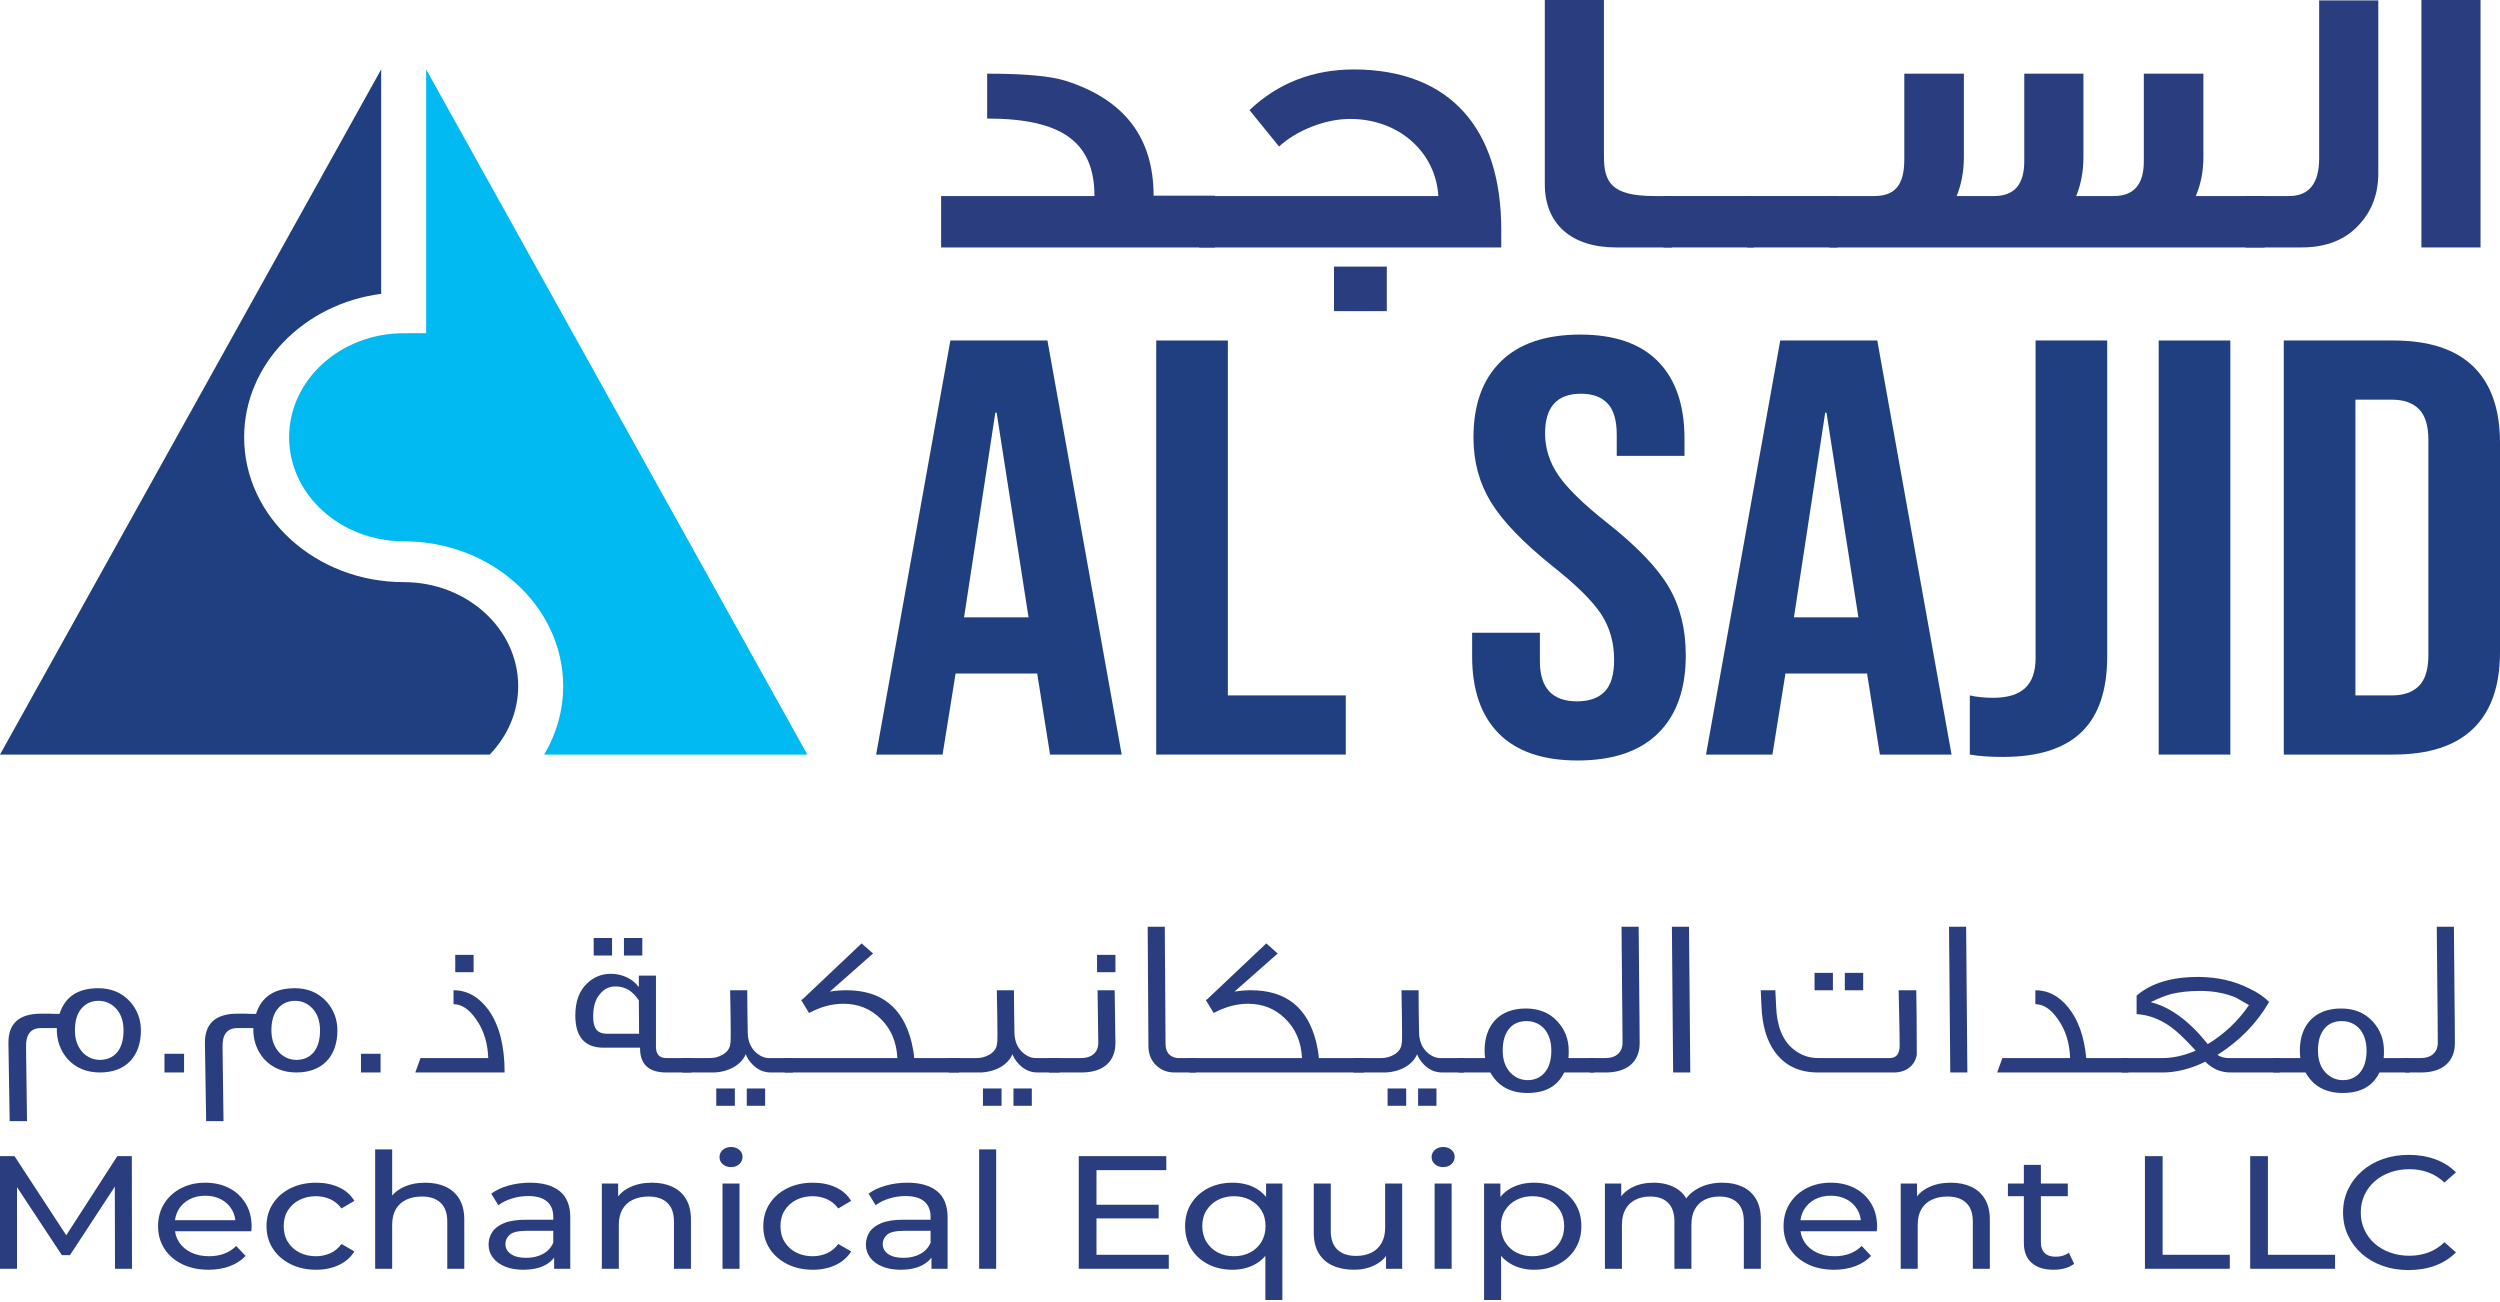 <svg width="217" height="113" viewBox="0 0 217 113" fill="none" xmlns="http://www.w3.org/2000/svg">
<path d="M105.45 21.479H81.688V17.016H94.999C94.999 12.354 92.212 10.29 85.685 10.29V6.394C88.912 6.394 91.185 6.593 92.542 7.026C97.602 8.658 100.132 11.955 100.132 16.983H105.45V21.479Z" fill="#2A3E7F"/>
<path d="M130.31 21.478H104.093V17.016H124.848C124.627 13.253 121.473 10.323 117.183 10.323C114.983 10.323 112.49 11.355 111.023 12.72C110.51 12.088 109.666 11.055 108.456 9.557C110.95 7.193 113.993 6.027 117.55 6.027C125.949 6.061 130.31 11.255 130.31 19.947V21.478ZM120.375 27.006H115.79V23.143H120.375V27.006Z" fill="#2A3E7F"/>
<path d="M145.124 21.479H140.285C136.362 21.479 134.089 19.414 134.089 15.984V0H139.222V13.553C139.222 15.817 139.844 17.016 143.623 17.016H145.124V21.479Z" fill="#2A3E7F"/>
<path d="M152.24 17.016H144.392V21.478H152.24V17.016Z" fill="#2A3E7F"/>
<path d="M159.499 17.016H151.651V21.478H159.499V17.016Z" fill="#2A3E7F"/>
<path d="M196.572 21.479H158.803V17.016H162.689C164.377 17.016 165.293 16.184 165.293 13.853V6.394H170.464V13.653C170.464 14.885 170.245 16.017 169.841 17.016H173.105C174.827 17.016 175.706 16.017 175.706 14.019V6.394H180.842V13.653C180.842 14.885 180.62 16.017 180.217 17.016H183.481C185.206 17.016 186.084 16.017 186.084 14.019V6.394H191.255V13.62C191.255 14.852 191.036 15.984 190.595 17.016H196.572V21.479Z" fill="#2A3E7F"/>
<path d="M206.435 15.051C206.435 16.816 205.885 18.282 204.822 19.447C203.612 20.812 201.927 21.478 199.763 21.478H194.922V17.016H198.698C200.423 17.016 201.302 15.917 201.302 13.753V0.033H206.435V15.051Z" fill="#2A3E7F"/>
<path d="M215.31 0H210.177V21.479H215.31V0Z" fill="#2A3E7F"/>
<path d="M82.493 29.555H90.918L97.363 65.497H91.144L90.013 58.36V58.462H82.946L81.815 65.497H76.048L82.493 29.555ZM89.278 53.585L86.508 35.819H86.394L83.681 53.585H89.278Z" fill="#203F80"/>
<path d="M100.36 29.555H106.579V60.362H116.813V65.497H100.36V29.555Z" fill="#203F80"/>
<path d="M136.941 66.01C133.926 66.01 131.645 65.231 130.099 63.674C128.555 62.117 127.781 59.883 127.781 56.974V54.92H133.662V57.384C133.662 59.712 134.735 60.876 136.885 60.876C137.94 60.876 138.741 60.593 139.289 60.029C139.834 59.464 140.106 58.548 140.106 57.282C140.106 55.776 139.729 54.449 138.976 53.302C138.223 52.156 136.829 50.778 134.791 49.169C132.23 47.115 130.438 45.258 129.421 43.598C128.403 41.938 127.896 40.064 127.896 37.976C127.896 35.135 128.686 32.935 130.27 31.378C131.851 29.821 134.153 29.042 137.168 29.042C140.146 29.042 142.398 29.821 143.922 31.378C145.45 32.935 146.214 35.169 146.214 38.078V39.568H140.333V37.719C140.333 36.487 140.069 35.588 139.543 35.024C139.014 34.459 138.242 34.176 137.224 34.176C135.152 34.176 134.113 35.323 134.113 37.617C134.113 38.917 134.5 40.132 135.272 41.262C136.047 42.392 137.449 43.761 139.486 45.37C142.085 47.423 143.877 49.289 144.857 50.966C145.837 52.644 146.326 54.612 146.326 56.871C146.326 59.815 145.525 62.074 143.922 63.648C142.323 65.223 139.994 66.01 136.941 66.01Z" fill="#203F80"/>
<path d="M154.525 29.555H162.948L169.395 65.497H163.175L162.046 58.36V58.462H154.977L153.847 65.497H148.081L154.525 29.555ZM161.309 53.585L158.539 35.819H158.427L155.714 53.585H161.309Z" fill="#203F80"/>
<path d="M173.861 65.702C172.731 65.702 171.77 65.634 170.979 65.497V60.362C171.58 60.499 172.258 60.568 173.014 60.568C174.256 60.568 175.18 60.285 175.784 59.721C176.387 59.156 176.689 58.291 176.689 57.128V29.555H182.906V56.974C182.906 59.917 182.164 62.108 180.674 63.546C179.186 64.983 176.913 65.702 173.861 65.702Z" fill="#203F80"/>
<path d="M193.594 29.555H187.374V65.497H193.594V29.555Z" fill="#203F80"/>
<path d="M198.231 29.555H207.728C210.82 29.555 213.138 30.308 214.682 31.814C216.228 33.321 217 35.529 217 38.438V56.614C217 59.524 216.228 61.732 214.682 63.238C213.138 64.744 210.82 65.497 207.728 65.497H198.231V29.555ZM207.615 60.362C208.633 60.362 209.415 60.088 209.963 59.541C210.508 58.993 210.783 58.103 210.783 56.871V38.181C210.783 36.949 210.508 36.059 209.963 35.511C209.415 34.964 208.633 34.69 207.615 34.69H204.451V60.362H207.615Z" fill="#203F80"/>
<path d="M0 110.13V100.354H1.261L6.09 107.742H5.413L10.181 100.354H11.442L11.457 110.13H9.981L9.966 102.463H10.319L6.075 108.943H5.367L1.092 102.463H1.476V110.13H0Z" fill="#2A3E7F"/>
<path d="M18.103 110.214C17.232 110.214 16.465 110.051 15.804 109.725C15.143 109.399 14.63 108.952 14.266 108.384C13.902 107.816 13.72 107.165 13.72 106.429C13.72 105.693 13.897 105.042 14.251 104.474C14.604 103.906 15.091 103.461 15.712 103.14C16.332 102.819 17.032 102.658 17.811 102.658C18.6 102.658 19.298 102.817 19.903 103.133C20.508 103.45 20.982 103.894 21.325 104.467C21.669 105.039 21.84 105.708 21.84 106.471C21.84 106.527 21.838 106.592 21.833 106.667C21.828 106.741 21.82 106.811 21.81 106.876H14.874V105.912H21.041L20.441 106.247C20.451 105.773 20.343 105.349 20.118 104.977C19.892 104.604 19.582 104.313 19.187 104.104C18.793 103.894 18.334 103.789 17.811 103.789C17.298 103.789 16.842 103.894 16.442 104.104C16.042 104.313 15.73 104.606 15.504 104.984C15.279 105.361 15.166 105.791 15.166 106.276V106.499C15.166 106.992 15.291 107.432 15.543 107.819C15.794 108.205 16.145 108.505 16.596 108.72C17.047 108.934 17.565 109.041 18.149 109.041C18.631 109.041 19.07 108.966 19.464 108.817C19.859 108.668 20.205 108.445 20.502 108.147L21.317 109.013C20.948 109.404 20.49 109.702 19.941 109.907C19.392 110.111 18.78 110.214 18.103 110.214Z" fill="#2A3E7F"/>
<path d="M27.441 110.214C26.61 110.214 25.869 110.051 25.218 109.725C24.567 109.399 24.057 108.952 23.688 108.384C23.319 107.816 23.134 107.165 23.134 106.429C23.134 105.693 23.319 105.042 23.688 104.474C24.057 103.906 24.567 103.461 25.218 103.14C25.869 102.819 26.61 102.658 27.441 102.658C28.179 102.658 28.838 102.791 29.417 103.056C29.996 103.322 30.445 103.715 30.762 104.236L29.64 104.893C29.373 104.53 29.048 104.262 28.663 104.09C28.279 103.917 27.866 103.831 27.425 103.831C26.892 103.831 26.415 103.939 25.995 104.153C25.575 104.367 25.241 104.667 24.995 105.053C24.749 105.44 24.626 105.898 24.626 106.429C24.626 106.96 24.749 107.421 24.995 107.812C25.241 108.203 25.575 108.505 25.995 108.72C26.415 108.934 26.892 109.041 27.425 109.041C27.866 109.041 28.279 108.955 28.663 108.782C29.048 108.61 29.373 108.342 29.64 107.979L30.762 108.622C30.445 109.134 29.996 109.527 29.417 109.802C28.838 110.077 28.179 110.214 27.441 110.214Z" fill="#2A3E7F"/>
<path d="M32.564 110.13V99.767H34.04V104.725L33.748 104.194C34.015 103.71 34.425 103.333 34.979 103.063C35.532 102.793 36.178 102.658 36.916 102.658C37.583 102.658 38.17 102.775 38.677 103.007C39.185 103.24 39.582 103.594 39.869 104.069C40.156 104.544 40.3 105.144 40.3 105.871V110.13H38.823V106.024C38.823 105.307 38.631 104.767 38.247 104.404C37.862 104.041 37.321 103.859 36.624 103.859C36.101 103.859 35.645 103.952 35.256 104.139C34.866 104.325 34.566 104.599 34.356 104.963C34.146 105.326 34.04 105.777 34.04 106.317V110.13H32.564Z" fill="#2A3E7F"/>
<path d="M48.099 110.13V108.566L48.022 108.273V105.605C48.022 105.037 47.84 104.597 47.476 104.285C47.112 103.973 46.566 103.817 45.838 103.817C45.357 103.817 44.885 103.89 44.424 104.034C43.962 104.178 43.572 104.371 43.255 104.613L42.64 103.608C43.06 103.301 43.565 103.066 44.154 102.903C44.744 102.74 45.362 102.658 46.008 102.658C47.125 102.658 47.986 102.905 48.591 103.398C49.196 103.892 49.499 104.646 49.499 105.661V110.13H48.099ZM45.423 110.214C44.818 110.214 44.288 110.121 43.831 109.935C43.375 109.748 43.024 109.49 42.778 109.159C42.532 108.829 42.409 108.454 42.409 108.035C42.409 107.635 42.514 107.272 42.724 106.946C42.934 106.62 43.278 106.359 43.755 106.164C44.231 105.968 44.875 105.871 45.684 105.871H48.268V106.834H45.746C45.008 106.834 44.511 106.946 44.254 107.169C43.998 107.393 43.87 107.663 43.87 107.979C43.87 108.342 44.029 108.633 44.347 108.852C44.665 109.071 45.105 109.18 45.669 109.18C46.223 109.18 46.707 109.069 47.123 108.845C47.538 108.622 47.838 108.296 48.022 107.868L48.315 108.789C48.12 109.227 47.776 109.574 47.284 109.83C46.792 110.086 46.172 110.214 45.423 110.214Z" fill="#2A3E7F"/>
<path d="M52.239 110.13V102.728H53.654V104.725L53.423 104.194C53.689 103.71 54.099 103.333 54.653 103.063C55.207 102.793 55.853 102.658 56.591 102.658C57.257 102.658 57.844 102.775 58.352 103.007C58.859 103.24 59.257 103.594 59.544 104.069C59.831 104.544 59.974 105.144 59.974 105.871V110.13H58.498V106.024C58.498 105.307 58.306 104.767 57.921 104.404C57.537 104.041 56.996 103.859 56.299 103.859C55.776 103.859 55.319 103.952 54.93 104.139C54.54 104.325 54.24 104.599 54.03 104.963C53.82 105.326 53.715 105.777 53.715 106.317V110.13H52.239Z" fill="#2A3E7F"/>
<path d="M62.714 110.13V102.728H64.19V110.13H62.714ZM63.452 101.303C63.165 101.303 62.926 101.22 62.737 101.052C62.547 100.885 62.452 100.68 62.452 100.438C62.452 100.186 62.547 99.977 62.737 99.809C62.926 99.642 63.165 99.558 63.452 99.558C63.739 99.558 63.977 99.639 64.167 99.802C64.357 99.965 64.452 100.168 64.452 100.41C64.452 100.661 64.359 100.873 64.175 101.045C63.99 101.217 63.749 101.303 63.452 101.303Z" fill="#2A3E7F"/>
<path d="M70.559 110.214C69.729 110.214 68.988 110.051 68.337 109.725C67.686 109.399 67.176 108.952 66.807 108.384C66.438 107.816 66.253 107.165 66.253 106.429C66.253 105.693 66.438 105.042 66.807 104.474C67.176 103.906 67.686 103.461 68.337 103.14C68.988 102.819 69.729 102.658 70.559 102.658C71.298 102.658 71.956 102.791 72.536 103.056C73.115 103.322 73.564 103.715 73.881 104.236L72.759 104.893C72.492 104.53 72.166 104.262 71.782 104.09C71.398 103.917 70.985 103.831 70.544 103.831C70.011 103.831 69.534 103.939 69.114 104.153C68.693 104.367 68.36 104.667 68.114 105.053C67.868 105.44 67.745 105.898 67.745 106.429C67.745 106.96 67.868 107.421 68.114 107.812C68.36 108.203 68.693 108.505 69.114 108.72C69.534 108.934 70.011 109.041 70.544 109.041C70.985 109.041 71.398 108.955 71.782 108.782C72.166 108.61 72.492 108.342 72.759 107.979L73.881 108.622C73.564 109.134 73.115 109.527 72.536 109.802C71.956 110.077 71.298 110.214 70.559 110.214Z" fill="#2A3E7F"/>
<path d="M80.85 110.13V108.566L80.773 108.273V105.605C80.773 105.037 80.591 104.597 80.227 104.285C79.863 103.973 79.317 103.817 78.589 103.817C78.108 103.817 77.636 103.89 77.174 104.034C76.713 104.178 76.324 104.371 76.006 104.613L75.391 103.608C75.811 103.301 76.316 103.066 76.906 102.903C77.495 102.74 78.113 102.658 78.759 102.658C79.876 102.658 80.737 102.905 81.342 103.398C81.947 103.892 82.25 104.646 82.25 105.661V110.13H80.85ZM78.174 110.214C77.569 110.214 77.039 110.121 76.582 109.935C76.126 109.748 75.775 109.49 75.529 109.159C75.283 108.829 75.16 108.454 75.16 108.035C75.16 107.635 75.265 107.272 75.475 106.946C75.685 106.62 76.029 106.359 76.505 106.164C76.982 105.968 77.626 105.871 78.436 105.871H81.019V106.834H78.497C77.759 106.834 77.262 106.946 77.005 107.169C76.749 107.393 76.621 107.663 76.621 107.979C76.621 108.342 76.78 108.633 77.098 108.852C77.415 109.071 77.856 109.18 78.42 109.18C78.974 109.18 79.459 109.069 79.874 108.845C80.289 108.622 80.589 108.296 80.773 107.868L81.065 108.789C80.871 109.227 80.527 109.574 80.035 109.83C79.543 110.086 78.923 110.214 78.174 110.214Z" fill="#2A3E7F"/>
<path d="M86.466 99.767H84.989V110.13H86.466V99.767Z" fill="#2A3E7F"/>
<path d="M93.637 110.13V100.354H101.234V101.569H95.175V108.915H101.45V110.13H93.637ZM95.037 105.759V104.571H100.573V105.759H95.037Z" fill="#2A3E7F"/>
<path d="M106.988 110.214C106.199 110.214 105.494 110.056 104.873 109.739C104.253 109.422 103.764 108.98 103.405 108.412C103.046 107.844 102.866 107.183 102.866 106.429C102.866 105.675 103.046 105.016 103.405 104.453C103.764 103.89 104.253 103.45 104.873 103.133C105.494 102.817 106.199 102.658 106.988 102.658C107.696 102.658 108.326 102.798 108.88 103.077C109.433 103.356 109.872 103.776 110.195 104.334C110.518 104.893 110.679 105.591 110.679 106.429C110.679 107.267 110.513 107.965 110.179 108.524C109.846 109.083 109.403 109.504 108.849 109.788C108.295 110.072 107.675 110.214 106.988 110.214ZM107.111 109.041C107.624 109.041 108.088 108.934 108.503 108.72C108.918 108.505 109.246 108.201 109.487 107.805C109.728 107.409 109.849 106.951 109.849 106.429C109.849 105.898 109.728 105.44 109.487 105.053C109.246 104.667 108.918 104.367 108.503 104.153C108.088 103.939 107.624 103.831 107.111 103.831C106.588 103.831 106.122 103.939 105.712 104.153C105.302 104.367 104.974 104.667 104.727 105.053C104.481 105.44 104.358 105.898 104.358 106.429C104.358 106.951 104.481 107.409 104.727 107.805C104.974 108.201 105.302 108.505 105.712 108.72C106.122 108.934 106.588 109.041 107.111 109.041ZM109.833 112.84V108.161L109.987 106.443L109.895 104.725V102.728H111.31V112.84H109.833Z" fill="#2A3E7F"/>
<path d="M117.54 110.214C116.843 110.214 116.231 110.098 115.703 109.865C115.174 109.632 114.765 109.276 114.472 108.796C114.18 108.317 114.034 107.714 114.034 106.988V102.728H115.51V106.834C115.51 107.56 115.703 108.105 116.087 108.468C116.472 108.831 117.012 109.013 117.709 109.013C118.222 109.013 118.668 108.917 119.048 108.727C119.427 108.536 119.718 108.256 119.924 107.889C120.129 107.521 120.231 107.076 120.231 106.555V102.728H121.708V110.13H120.308V108.133L120.541 108.664C120.274 109.157 119.873 109.539 119.339 109.809C118.807 110.079 118.207 110.214 117.54 110.214Z" fill="#2A3E7F"/>
<path d="M124.525 110.13V102.728H126.002V110.13H124.525ZM125.262 101.303C124.977 101.303 124.739 101.22 124.547 101.052C124.357 100.885 124.263 100.68 124.263 100.438C124.263 100.186 124.357 99.977 124.547 99.809C124.739 99.642 124.977 99.558 125.262 99.558C125.551 99.558 125.788 99.639 125.978 99.802C126.168 99.965 126.264 100.168 126.264 100.41C126.264 100.661 126.17 100.873 125.986 101.045C125.802 101.217 125.561 101.303 125.262 101.303Z" fill="#2A3E7F"/>
<path d="M133.138 110.214C132.463 110.214 131.846 110.072 131.288 109.788C130.727 109.504 130.281 109.083 129.95 108.524C129.616 107.965 129.447 107.267 129.447 106.429C129.447 105.591 129.61 104.893 129.933 104.334C130.257 103.776 130.697 103.356 131.255 103.077C131.814 102.798 132.441 102.658 133.138 102.658C133.94 102.658 134.647 102.817 135.261 103.133C135.876 103.45 136.364 103.89 136.722 104.453C137.083 105.016 137.262 105.675 137.262 106.429C137.262 107.183 137.083 107.844 136.722 108.412C136.364 108.98 135.876 109.422 135.261 109.739C134.647 110.056 133.94 110.214 133.138 110.214ZM128.817 112.84V102.728H130.233V104.725L130.142 106.443L130.294 108.161V112.84H128.817ZM133.015 109.041C133.539 109.041 134.009 108.934 134.423 108.72C134.84 108.505 135.165 108.201 135.408 107.805C135.649 107.409 135.769 106.951 135.769 106.429C135.769 105.898 135.649 105.44 135.408 105.053C135.165 104.667 134.84 104.367 134.423 104.153C134.009 103.939 133.539 103.831 133.015 103.831C132.503 103.831 132.041 103.939 131.624 104.153C131.21 104.367 130.882 104.667 130.641 105.053C130.398 105.44 130.278 105.898 130.278 106.429C130.278 106.951 130.398 107.409 130.641 107.805C130.882 108.201 131.21 108.505 131.624 108.72C132.041 108.934 132.503 109.041 133.015 109.041Z" fill="#2A3E7F"/>
<path d="M139.307 110.13V102.728H140.723V104.697L140.493 104.194C140.75 103.71 141.145 103.333 141.676 103.063C142.21 102.793 142.83 102.658 143.538 102.658C144.318 102.658 144.988 102.833 145.551 103.182C146.115 103.531 146.486 104.06 146.66 104.767L146.059 104.544C146.307 103.976 146.737 103.519 147.351 103.175C147.966 102.83 148.684 102.658 149.504 102.658C150.161 102.658 150.741 102.775 151.243 103.007C151.745 103.24 152.137 103.594 152.42 104.069C152.701 104.544 152.842 105.144 152.842 105.871V110.13H151.365V106.024C151.365 105.307 151.181 104.767 150.813 104.404C150.444 104.041 149.926 103.859 149.258 103.859C148.767 103.859 148.337 103.952 147.966 104.139C147.597 104.325 147.314 104.599 147.114 104.963C146.913 105.326 146.815 105.777 146.815 106.317V110.13H145.338V106.024C145.338 105.307 145.156 104.767 144.79 104.404C144.427 104.041 143.906 103.859 143.231 103.859C142.747 103.859 142.323 103.952 141.954 104.139C141.585 104.325 141.297 104.599 141.091 104.963C140.888 105.326 140.784 105.777 140.784 106.317V110.13H139.307Z" fill="#2A3E7F"/>
<path d="M159.196 110.214C158.325 110.214 157.559 110.051 156.896 109.725C156.234 109.399 155.724 108.952 155.358 108.384C154.995 107.816 154.813 107.165 154.813 106.429C154.813 105.693 154.99 105.042 155.342 104.474C155.697 103.906 156.183 103.461 156.803 103.14C157.425 102.819 158.125 102.658 158.905 102.658C159.693 102.658 160.39 102.817 160.996 103.133C161.6 103.45 162.075 103.894 162.417 104.467C162.761 105.039 162.932 105.708 162.932 106.471C162.932 106.527 162.93 106.592 162.924 106.667C162.922 106.741 162.914 106.811 162.903 106.876H155.967V105.912H162.134L161.533 106.247C161.543 105.773 161.437 105.349 161.21 104.977C160.985 104.604 160.676 104.313 160.28 104.104C159.885 103.894 159.426 103.789 158.905 103.789C158.392 103.789 157.935 103.894 157.535 104.104C157.134 104.313 156.822 104.606 156.597 104.984C156.37 105.361 156.258 105.791 156.258 106.276V106.499C156.258 106.992 156.384 107.432 156.635 107.819C156.886 108.205 157.238 108.505 157.69 108.72C158.138 108.934 158.656 109.041 159.241 109.041C159.725 109.041 160.163 108.966 160.558 108.817C160.951 108.668 161.298 108.445 161.594 108.147L162.409 109.013C162.04 109.404 161.584 109.702 161.033 109.907C160.486 110.111 159.872 110.214 159.196 110.214Z" fill="#2A3E7F"/>
<path d="M164.981 110.13V102.728H166.396V104.725L166.164 104.194C166.431 103.71 166.842 103.333 167.395 103.063C167.948 102.793 168.594 102.658 169.334 102.658C169.999 102.658 170.586 102.775 171.094 103.007C171.601 103.24 171.999 103.594 172.285 104.069C172.573 104.544 172.718 105.144 172.718 105.871V110.13H171.241V106.024C171.241 105.307 171.048 104.767 170.664 104.404C170.279 104.041 169.737 103.859 169.04 103.859C168.517 103.859 168.063 103.952 167.673 104.139C167.283 104.325 166.984 104.599 166.773 104.963C166.562 105.326 166.458 105.777 166.458 106.317V110.13H164.981Z" fill="#2A3E7F"/>
<path d="M178.254 110.214C177.434 110.214 176.798 110.014 176.347 109.613C175.896 109.213 175.671 108.64 175.671 107.895V101.108H177.148V107.84C177.148 108.24 177.258 108.547 177.479 108.761C177.698 108.976 178.013 109.083 178.425 109.083C178.887 109.083 179.271 108.966 179.578 108.734L180.038 109.697C179.813 109.874 179.544 110.004 179.231 110.088C178.919 110.172 178.593 110.214 178.254 110.214ZM174.288 103.831V102.728H179.485V103.831H174.288Z" fill="#2A3E7F"/>
<path d="M186.18 110.13V100.354H187.716V108.915H193.546V110.13H186.18Z" fill="#2A3E7F"/>
<path d="M195.317 110.13V100.354H196.855V108.915H202.683V110.13H195.317Z" fill="#2A3E7F"/>
<path d="M209.068 110.242C208.248 110.242 207.492 110.118 206.801 109.872C206.109 109.625 205.508 109.276 205.001 108.824C204.493 108.373 204.095 107.844 203.81 107.239C203.521 106.634 203.377 105.968 203.377 105.242C203.377 104.516 203.521 103.85 203.81 103.245C204.095 102.639 204.496 102.111 205.009 101.66C205.522 101.208 206.122 100.859 206.814 100.612C207.508 100.365 208.264 100.242 209.084 100.242C209.915 100.242 210.681 100.37 211.384 100.626C212.086 100.882 212.682 101.261 213.176 101.764L212.174 102.644C211.766 102.253 211.304 101.962 210.791 101.771C210.278 101.58 209.73 101.485 209.146 101.485C208.539 101.485 207.979 101.578 207.46 101.764C206.942 101.95 206.494 102.211 206.114 102.546C205.735 102.882 205.441 103.28 205.23 103.741C205.022 104.201 204.915 104.702 204.915 105.242C204.915 105.782 205.022 106.282 205.23 106.743C205.441 107.204 205.735 107.602 206.114 107.937C206.494 108.272 206.942 108.533 207.46 108.719C207.979 108.906 208.539 108.999 209.146 108.999C209.73 108.999 210.278 108.903 210.791 108.712C211.304 108.522 211.766 108.226 212.174 107.826L213.176 108.705C212.682 109.208 212.086 109.59 211.384 109.851C210.681 110.111 209.909 110.242 209.068 110.242Z" fill="#2A3E7F"/>
<path d="M12.231 89.434C12.231 91.722 10.896 93.091 8.678 93.091C7.515 93.091 6.589 92.7 5.878 91.937C5.232 91.194 4.909 90.294 4.931 89.238H3.552C2.67 89.238 2.239 89.786 2.26 90.862L2.346 97.315H0.839L0.731 90.549C0.71 88.847 1.657 87.987 3.552 87.987H4.22C4.586 88.006 4.888 88.006 5.167 88.006C5.641 86.52 6.761 85.777 8.527 85.777C9.668 85.777 10.573 86.168 11.283 86.931C11.908 87.635 12.231 88.476 12.231 89.434ZM10.723 89.434C10.723 88.612 10.487 87.967 10.034 87.498C9.625 87.087 9.13 86.872 8.549 86.872C7.967 86.872 7.472 87.087 7.106 87.498C6.696 87.948 6.503 88.593 6.503 89.434C6.503 90.236 6.74 90.881 7.192 91.37C7.601 91.781 8.096 91.996 8.678 91.996C9.281 91.996 9.776 91.781 10.142 91.37C10.53 90.92 10.723 90.275 10.723 89.434Z" fill="#2A3E7F"/>
<path d="M15.978 91.468H14.276V93.091H15.978V91.468Z" fill="#2A3E7F"/>
<path d="M29.286 89.434C29.286 91.722 27.951 93.091 25.733 93.091C24.57 93.091 23.644 92.7 22.933 91.937C22.287 91.194 21.965 90.294 21.986 89.238H20.608C19.725 89.238 19.294 89.786 19.316 90.862L19.402 97.315H17.894L17.787 90.549C17.765 88.847 18.713 87.987 20.608 87.987H21.275C21.641 88.006 21.943 88.006 22.223 88.006C22.697 86.52 23.816 85.777 25.582 85.777C26.724 85.777 27.628 86.168 28.339 86.931C28.963 87.635 29.286 88.476 29.286 89.434ZM27.779 89.434C27.779 88.612 27.542 87.967 27.09 87.498C26.681 87.087 26.185 86.872 25.604 86.872C25.023 86.872 24.527 87.087 24.161 87.498C23.752 87.948 23.558 88.593 23.558 89.434C23.558 90.236 23.795 90.881 24.247 91.37C24.656 91.781 25.151 91.996 25.733 91.996C26.336 91.996 26.831 91.781 27.198 91.37C27.585 90.92 27.779 90.275 27.779 89.434Z" fill="#2A3E7F"/>
<path d="M33.033 91.468H31.332V93.091H33.033V91.468Z" fill="#2A3E7F"/>
<path d="M41.109 84.388H39.515V82.882H41.109V84.388ZM43.801 93.091H36.048L36.501 91.839H42.38C42.336 90.529 41.992 89.414 41.325 88.476C40.721 87.596 40.075 87.165 39.365 87.165V85.953C40.571 85.953 41.583 86.54 42.423 87.693C43.349 89.004 43.801 90.803 43.801 93.091Z" fill="#2A3E7F"/>
<path d="M55.752 82.941H54.159V81.416H55.752V82.941ZM53.125 82.941H51.532V81.416H53.125V82.941ZM60.016 93.091H57.841C56.291 93.091 55.537 92.368 55.559 90.94H52.393C50.756 90.94 49.938 90.001 49.938 88.143C49.938 86.911 50.283 85.973 50.993 85.327C51.553 84.799 52.242 84.525 53.039 84.525C54.051 84.525 54.977 85.014 55.408 85.64H55.451V84.682H56.937V90.862C56.937 91.507 57.238 91.84 57.841 91.84H60.016V93.091ZM55.473 89.727L55.451 86.833C54.934 86.031 54.267 85.621 53.427 85.621C52.888 85.621 52.436 85.836 52.092 86.266C51.682 86.716 51.489 87.381 51.489 88.221C51.489 88.671 51.553 88.984 51.661 89.199C51.833 89.552 52.178 89.727 52.694 89.727H55.473Z" fill="#2A3E7F"/>
<path d="M68.824 93.091H66.908C66.262 93.091 65.723 92.837 65.271 92.348C65.013 92.074 64.84 91.8 64.733 91.507C64.323 92.465 63.225 93.032 62.041 93.091H59.22V91.84H61.61C62.019 91.84 62.385 91.742 62.73 91.546C63.182 91.272 63.397 90.92 63.397 90.47C63.441 90.783 63.441 89.278 63.376 85.953H64.862C64.862 87.204 64.883 88.436 64.905 89.669C64.926 90.353 65.142 90.901 65.572 91.311C65.939 91.663 66.348 91.84 66.757 91.84H68.824V93.091ZM66.412 95.985H64.819V94.479H66.412V95.985ZM63.785 95.985H62.17V94.479H63.785V95.985Z" fill="#2A3E7F"/>
<path d="M83.252 91.839V93.091H68.114V91.839H77.89C77.826 90.431 77.33 89.297 76.447 88.436C75.564 87.557 74.488 87.126 73.196 87.126C72.205 87.126 71.214 87.4 70.224 87.928L69.535 86.794C69.556 86.774 69.599 86.774 69.642 86.755L74.789 81.885L75.78 82.765L72.033 86.07C72.528 85.992 73.002 85.953 73.454 85.953C76.491 85.953 78.364 87.439 79.118 90.431C79.225 90.881 79.312 91.35 79.355 91.839H83.252Z" fill="#2A3E7F"/>
<path d="M91.974 93.091H90.057C89.411 93.091 88.873 92.837 88.421 92.348C88.162 92.074 87.99 91.8 87.882 91.507C87.473 92.465 86.375 93.032 85.19 93.091H82.369V91.84H84.76C85.169 91.84 85.535 91.742 85.879 91.546C86.332 91.272 86.547 90.92 86.547 90.47C86.59 90.783 86.59 89.278 86.525 85.953H88.011C88.011 87.204 88.033 88.436 88.054 89.669C88.076 90.353 88.291 90.901 88.722 91.311C89.088 91.663 89.497 91.84 89.906 91.84H91.974V93.091ZM89.562 95.985H87.968V94.479H89.562V95.985ZM86.935 95.985H85.32V94.479H86.935V95.985Z" fill="#2A3E7F"/>
<path d="M96.819 84.388H95.225V82.882H96.819V84.388ZM96.819 90.549C96.819 92.113 95.785 93.091 93.89 93.091H91.069V91.839H93.869C94.709 91.839 95.333 91.389 95.333 90.51C95.333 90.686 95.312 89.18 95.269 85.953H96.754C96.797 89.043 96.819 90.568 96.819 90.549Z" fill="#2A3E7F"/>
<path d="M103.796 93.091H101.944C101.341 93.091 100.825 92.895 100.415 92.524C99.942 92.113 99.683 91.527 99.683 90.783L99.619 80.438H101.104L101.169 90.607C101.169 91.331 101.514 91.742 102.181 91.839H103.796V93.091Z" fill="#2A3E7F"/>
<path d="M118.376 91.839V93.091H103.237V91.839H113.013C112.949 90.431 112.453 89.297 111.57 88.436C110.688 87.557 109.611 87.126 108.319 87.126C107.328 87.126 106.338 87.4 105.347 87.928L104.658 86.794C104.679 86.774 104.723 86.774 104.766 86.755L109.913 81.885L110.903 82.765L107.156 86.07C107.651 85.992 108.125 85.953 108.577 85.953C111.614 85.953 113.487 87.439 114.241 90.431C114.349 90.881 114.435 91.35 114.478 91.839H118.376Z" fill="#2A3E7F"/>
<path d="M127.097 93.091H125.18C124.533 93.091 123.996 92.837 123.545 92.348C123.286 92.074 123.112 91.8 123.006 91.507C122.597 92.465 121.499 93.032 120.314 93.091H117.492V91.84H119.884C120.292 91.84 120.658 91.742 121.003 91.546C121.454 91.272 121.67 90.92 121.67 90.47C121.713 90.783 121.713 89.278 121.649 85.953H123.134C123.134 87.204 123.155 88.436 123.176 89.669C123.201 90.353 123.414 90.901 123.844 91.311C124.21 91.663 124.621 91.84 125.03 91.84H127.097V93.091ZM124.685 95.985H123.091V94.479H124.685V95.985ZM122.057 95.985H120.442V94.479H122.057V95.985Z" fill="#2A3E7F"/>
<path d="M138.381 93.091H135.774C135.195 94.284 134.14 94.871 132.588 94.871C131.103 94.871 130.027 94.284 129.359 93.091H126.579V91.839H128.905C128.884 91.624 128.862 91.409 128.862 91.194C128.862 88.925 130.198 87.537 132.438 87.537C133.579 87.537 134.506 87.909 135.195 88.671C135.841 89.375 136.164 90.216 136.164 91.194C136.164 91.409 136.164 91.624 136.143 91.839H138.338L138.381 93.091ZM134.655 91.194C134.655 90.392 134.441 89.727 133.987 89.238C133.579 88.828 133.085 88.632 132.503 88.632C131.899 88.632 131.405 88.828 131.036 89.238C130.628 89.708 130.435 90.353 130.435 91.194C130.435 92.015 130.673 92.661 131.124 93.13C131.533 93.541 132.027 93.756 132.609 93.756C133.192 93.756 133.686 93.541 134.052 93.13C134.463 92.661 134.655 92.015 134.655 91.194Z" fill="#2A3E7F"/>
<path d="M142.323 90.549C142.323 92.113 141.289 93.091 139.393 93.091H137.993V91.839H139.372C140.213 91.839 140.835 91.389 140.835 90.51C140.835 89.278 140.814 87.596 140.792 85.484C140.771 83.039 140.75 81.357 140.75 80.438H142.237C142.237 81.338 142.259 83.019 142.28 85.503C142.301 87.615 142.323 89.297 142.323 90.549Z" fill="#2A3E7F"/>
<path d="M146.716 93.091H145.228L145.121 80.438H146.606L146.716 93.091Z" fill="#2A3E7F"/>
<path d="M161.725 85.953H160.131V84.447H161.725V85.953ZM159.097 85.953H157.503V84.447H159.097V85.953ZM166.377 91.566C166.204 92.504 165.451 93.091 164.396 93.091H157.804C156.146 93.091 154.899 92.485 154.036 91.272C153.326 90.275 152.96 88.965 152.896 87.341L152.832 85.953H154.1L154.167 87.341C154.231 89.062 154.725 90.314 155.673 91.077C156.298 91.585 157.009 91.839 157.804 91.839H164.03C164.609 91.839 164.89 91.468 164.89 90.744C164.89 90.314 164.868 88.71 164.804 85.953H166.332C166.353 86.95 166.377 88.828 166.377 91.566Z" fill="#2A3E7F"/>
<path d="M170.768 93.091H169.283L169.176 80.438H170.661L170.768 93.091Z" fill="#2A3E7F"/>
<path d="M184.746 93.091H173.353L173.805 91.84H179.685C179.643 90.529 179.298 89.414 178.63 88.476C178.027 87.596 177.381 87.165 176.67 87.165V85.953C177.768 85.953 178.694 86.442 179.49 87.4C180.374 88.476 180.911 89.942 181.085 91.84H184.746V93.091Z" fill="#2A3E7F"/>
<path d="M197.881 93.091H193.618C192.756 93.091 192.024 92.778 191.42 92.152C190.152 92.778 188.902 93.091 187.716 93.091H184.164V91.84H187.695C188.622 91.84 189.591 91.624 190.582 91.194C189.719 90.236 188.987 89.532 188.384 89.102C187.46 88.456 186.49 88.085 185.457 88.026V86.422C186.725 85.327 188.536 84.78 190.905 84.799C192.475 84.819 193.899 85.132 195.189 85.777C195.987 86.148 196.567 86.559 196.957 86.97C195.902 88.808 194.414 90.334 192.475 91.566C192.713 91.722 192.994 91.82 193.359 91.84H197.881V93.091ZM195.21 87.244C194.823 87.029 194.457 86.814 194.091 86.598C193.164 86.207 192.131 86.012 190.991 86.012C190 86.012 189.161 86.109 188.448 86.285C187.954 86.422 187.35 86.657 186.683 86.99C188.363 87.4 190.021 88.613 191.637 90.627C193.079 89.747 194.286 88.613 195.21 87.244Z" fill="#2A3E7F"/>
<path d="M209.143 93.091H206.539C205.957 94.284 204.902 94.871 203.35 94.871C201.865 94.871 200.789 94.284 200.121 93.091H197.344V91.839H199.67C199.649 91.624 199.625 91.409 199.625 91.194C199.625 88.925 200.96 87.537 203.201 87.537C204.341 87.537 205.268 87.909 205.957 88.671C206.603 89.375 206.926 90.216 206.926 91.194C206.926 91.409 206.926 91.624 206.905 91.839H209.1L209.143 93.091ZM205.417 91.194C205.417 90.392 205.204 89.727 204.75 89.238C204.341 88.828 203.847 88.632 203.265 88.632C202.661 88.632 202.167 88.828 201.801 89.238C201.393 89.708 201.198 90.353 201.198 91.194C201.198 92.015 201.435 92.661 201.887 93.13C202.295 93.541 202.792 93.756 203.374 93.756C203.954 93.756 204.451 93.541 204.816 93.13C205.225 92.661 205.417 92.015 205.417 91.194Z" fill="#2A3E7F"/>
<path d="M213.085 90.549C213.085 92.113 212.051 93.091 210.155 93.091H208.756V91.839H210.134C210.975 91.839 211.6 91.389 211.6 90.51C211.6 89.278 211.579 87.596 211.557 85.484C211.536 83.039 211.512 81.357 211.512 80.438H212.999C212.999 81.338 213.021 83.019 213.042 85.503C213.064 87.615 213.085 89.297 213.085 90.549Z" fill="#2A3E7F"/>
<path d="M25.095 37.954C25.095 42.932 29.555 46.983 35.038 46.983C42.672 46.983 48.883 52.623 48.883 59.557C48.883 61.704 48.285 63.727 47.235 65.497H70.075L36.989 6.025V28.923L35.038 28.925C29.555 28.925 25.095 32.975 25.095 37.954Z" fill="#00BAF1"/>
<path d="M44.98 59.557C44.98 54.577 40.52 50.527 35.037 50.527C27.403 50.527 21.192 44.887 21.192 37.954C21.192 31.623 26.372 26.369 33.086 25.506V6.024L0 65.497H42.506C44.041 63.908 44.98 61.832 44.98 59.557Z" fill="#203F80"/>
</svg>
